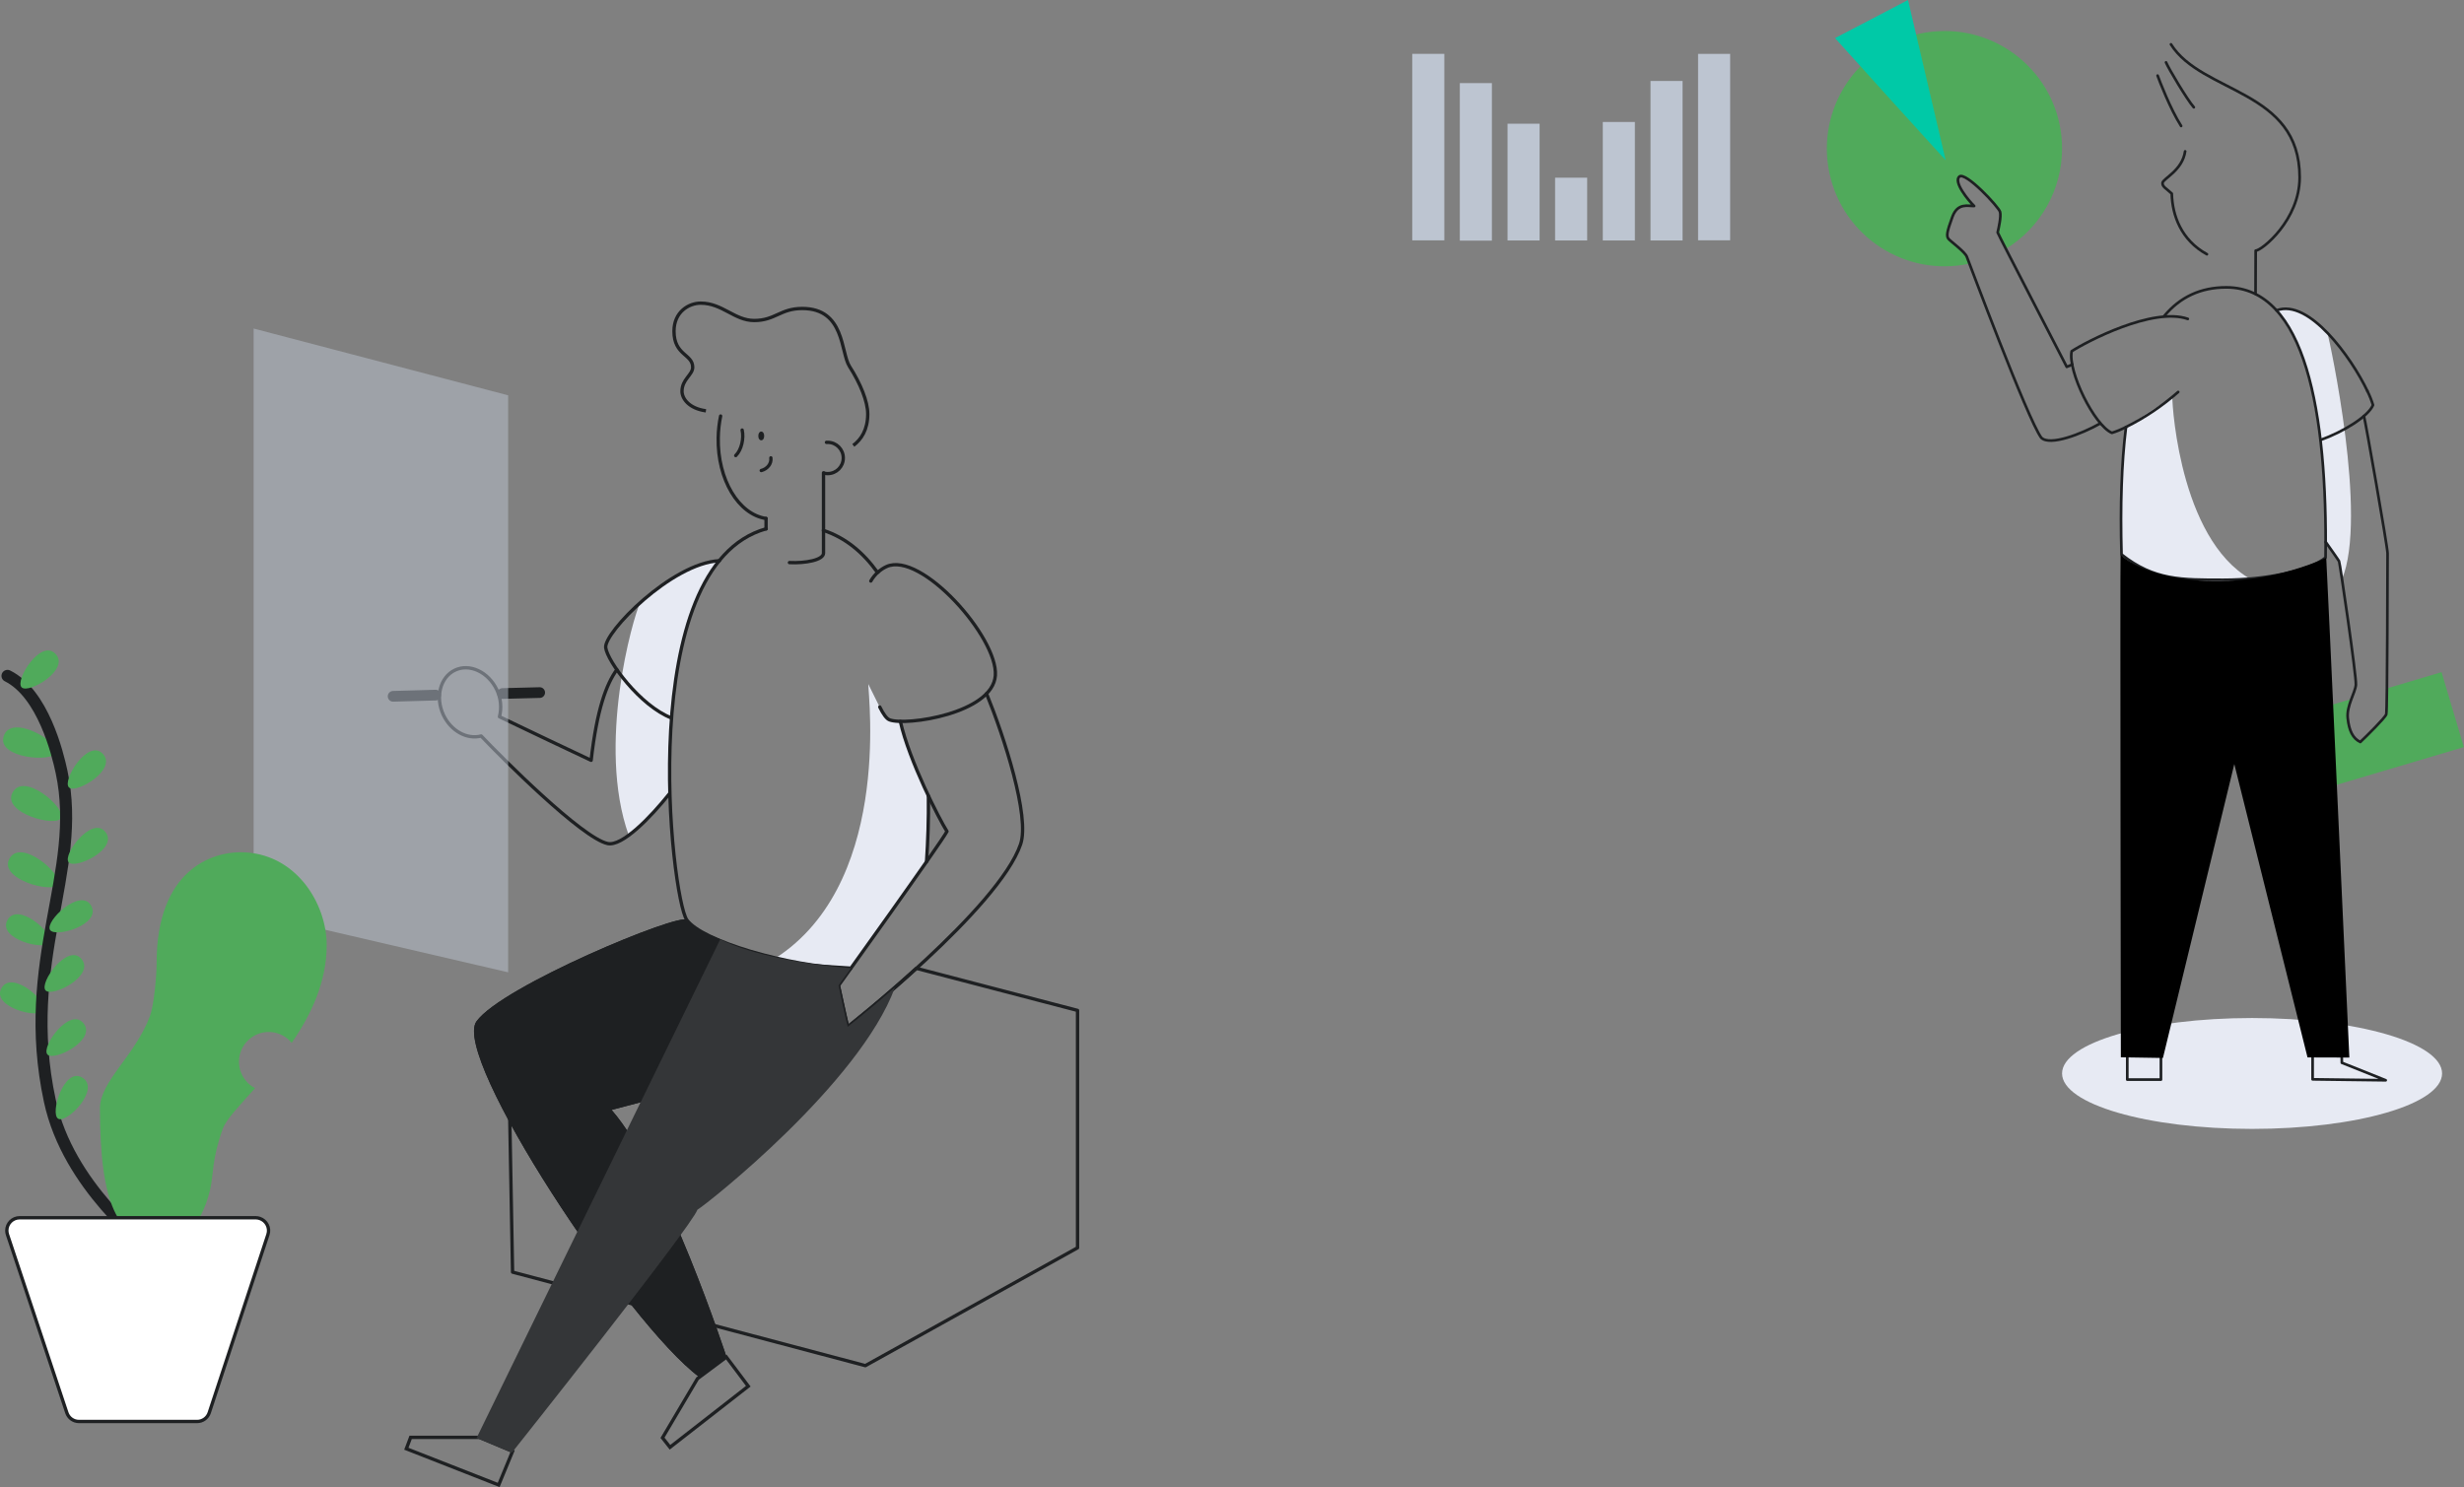 <?xml version="1.0" encoding="utf-8"?>
<!-- Generator: Adobe Illustrator 23.0.4, SVG Export Plug-In . SVG Version: 6.00 Build 0)  -->
<svg version="1.1" id="Layer_1" xmlns="http://www.w3.org/2000/svg" xmlns:xlink="http://www.w3.org/1999/xlink" x="0px" y="0px"
	 viewBox="0 0 1844 1113.1" style="enable-background:new 0 0 1844 1113.1;" xml:space="preserve">
<rect x="0" y="0" width="1844" height="1113.1" fill="#808080" stroke="none"/>
<style type="text/css">
	.st0{fill:#E7EAF3;}
	.st1{fill:#50AA5B;}
	.st2{fill:none;stroke:#1E2022;stroke-width:2;stroke-linecap:round;stroke-linejoin:round;}
	.st3{fill:#00C9A7;}
	.st4{fill:#BDC5D1;}
	.st5{fill:none;stroke:#1E2022;stroke-width:2.5;stroke-linejoin:round;}
	.st6{fill:none;stroke:#1E2022;stroke-width:8;stroke-linecap:round;stroke-miterlimit:10;}
	.st7{fill:#1E2022;}
	.st8{fill:none;stroke:#1E2022;stroke-width:2.5;stroke-linecap:round;stroke-linejoin:round;}
	.st9{fill:none;stroke:#1E2022;stroke-width:2.5;stroke-miterlimit:10;}
	.st10{fill:none;stroke:#1E2022;stroke-width:9;stroke-linecap:round;stroke-miterlimit:10;}
	.st11{opacity:0.1;fill:#FFFFFF;enable-background:new    ;}
	.st12{opacity:0.5;fill:#BDC5D1;enable-background:new    ;}
	.st13{fill:#FFFFFF;stroke:#1E2022;stroke-width:2.5;stroke-miterlimit:10;}
</style>
<g>
	<ellipse class="st0" cx="1685.4" cy="803.5" rx="142.2" ry="41.5"/>
	<path class="st0" d="M1724.9,234.7l-13.2-4.1l-7.3,1.2l12.5,21.4l8.5,19.4l4.1,17.4l7.2,38.2l3.1,50.7l0.7,25.7l10,15.5
		c0,0,1.3,7.4,2.2,13.4c19.4-46.5-9.1-177.6-10.9-184.4L1724.9,234.7z"/>
	<path class="st0" d="M1592.2,319.1l-3,11.8l-1.3,42.1l-0.7,41.3l2,5.8c0,0,47.1,29.7,100.2,16c-56.9-26-63.7-130-63.7-138.9
		L1592.2,319.1z"/>
	<path class="st1" d="M1729.6,532.1l16.6,56.1l97.7-29l-16.7-56.1l-41,12.2c-0.1,11.2-0.3,18.8-0.5,19.4
		c-0.8,2.5-14.7,16.3-19.4,20.7c-5.6-2.7-8.4-8.5-9.4-17.9c-0.5-4.8,1-9.8,2.7-14.2L1729.6,532.1z"/>
	<path class="st1" d="M1455.1,23.2c-6.2,0.1-12.3,0.7-18.2,1.9c-47.6,10.2-77.9,56.9-67.8,104.5c10.2,47.6,56.9,77.9,104.5,67.8
		l-1.2-3.7l-2.5-4l-9.4-8.4l-3.2-3.2l0.4-2.9l0.4-3.7l2-5.2l1.9-4.5l2.2-4.4l3-2.1l5.7-0.8h4.3l-3.8-4.4l-2.8-3.7l-2.1-3.1l-2.1-3.9
		l-1.1-3.5l0.4-3.2l2.6-1l6,3.6l5.6,5l7.2,6.9l7,7.1l3.1,4.8l0.1,4.9l-2.1,10.4l5.9,11.9c26.2-16,42.1-44.5,42.1-75.2
		C1543.2,62.5,1503.7,23.1,1455.1,23.2L1455.1,23.2z"/>
	<path class="st2" d="M1619.6,236.6c11.9-14.3,27.3-21.5,46.5-21.5c59.3,0,75.7,94,74.3,202.2c-11.6,9.8-44.9,16.7-76.3,16.7
		c-31.4,0-52,0.4-76.4-19c-1-36.5,0-68.2,3.3-94.9"/>
	<path class="st2" d="M1590.9,319.8c-3.3,1.6-6.8,3.1-10.4,4.2c-13.1-5.5-33.2-46.2-30.1-61.1c10.8-7,60.7-33.3,86.9-24.2"/>
	<path class="st2" d="M1630.1,293.4c-11.9,10.4-25,19.3-39.2,26.3"/>
	<path class="st2" d="M1771.7,292.7c1.7,3.4,3.1,6.9,4.2,10.5c-3.6,8.6-22.4,20.1-39.2,26.1"/>
	<path class="st2" d="M1703.8,232.3c24.1-9,55.9,35.2,67.9,60.4"/>
	<path class="st2" d="M1769.1,311.4c0.9,2.4,17.8,98.5,17.7,102.8s-0.1,118-1,120.5c-0.8,2.5-14.7,16.3-19.4,20.7
		c-5.6-2.7-8.4-8.4-9.4-17.8c-1-9.3,5.6-19,6.1-25c0.5-6.1-12-91.5-12.6-92.5c-0.5-1-8.7-12.6-10-14.4"/>
	<path class="st2" d="M1624.7,33.2c23.3,37,96.4,33.8,96.3,99.6c0,31.9-28.3,54.7-32.9,54.8c0.1,3-0.2,27.5-0.1,32.3"/>
	<path class="st2" d="M1641.8,80.3c-5.1-5.8-19-29.2-20.8-33.6"/>
	<path class="st2" d="M1632.3,94.3c-8.2-12.9-16.2-33.8-17.6-37.7"/>
	<path class="st2" d="M1635.3,113.3c-2.1,14.4-16.6,20.4-16.9,23.6c-0.3,2.9,2.9,4.2,6.9,8c0.4,16.3,7,34.8,26.3,45.4"/>
	<path class="st2" d="M1571.5,317.1c-13.7,7.7-37.5,17-43.9,10.5c-10.3-14-54.2-131.8-55.7-135.5s-11.7-11.1-13.6-13.2
		c-1.9-2.1-1.1-5.8,2.4-15.4c0.1-0.4,0.3-0.9,0.5-1.4c4-10.6,11.8-7.7,16.2-7.9c-4.1-3.9-15.7-18-11.1-22c4.6-4,29.5,22.7,30.5,26.4
		c0.9,3.7-1,11.8-1.8,15.4c1.1,3,50.4,97.9,51.7,100.6c1.4-0.5,2.8-1.1,4.1-1.8"/>
	<path class="st2" d="M1752.5,790.4l0.1,5.1l32.8,13.1l-54.7-0.7v-17.7"/>
	<path class="st2" d="M1617.2,808.1H1592v-18.8h25.2V808.1z"/>
	<path class="st3" d="M1414.6,74.3l-41.3-45.8l27.3-14.2L1427.9,0l14.1,60l14.1,60L1414.6,74.3z"/>
	<path class="st4" d="M1294.8,179.9h-24V40.3h24V179.9z"/>
	<path class="st4" d="M1259.2,180h-24V60.6h24V180z"/>
	<path class="st4" d="M1223.5,180h-24V91.3h24V180z"/>
	<path class="st4" d="M1187.8,180h-24v-47h24V180z"/>
	<path class="st4" d="M1152.2,180h-24V92.6h24V180z"/>
	<path class="st4" d="M1116.5,180.1h-24V62.2h24V180.1z"/>
	<path class="st4" d="M1080.9,179.9h-24V40.3h24V179.9z"/>
	<g id="Pants">
		<path d="M1726.9,791.5l-54.8-219.6l-53.4,220l-31.5-0.5c0,0-0.6-366.7-0.2-376.1c20,18.6,85.4,31.9,153.9,2.3
			c0.3,1.6,17.1,370,17.3,374C1754.5,791.6,1726.9,791.5,1726.9,791.5z"/>
	</g>
	<g id="Shadows">
		<path class="st0" d="M658.5,529.6l5.6,8.7l9.2,2.2l15.5,42.1l6,13.2v11.6l-1.1,37.2l-5.3,7.6l-42.9,60.4l-8.7,12.1l-9.3,1.1
			c0,0-20.2,0.1-51.7-5.8c92.2-54.1,74-198.7,74-208L658.5,529.6z"/>
		<path class="st0" d="M501.2,433.9l23-11.5l14.1-2.8l-4.5,5.7l-12.9,24l-6.4,15.5l-7.9,37.1l-4.2,35.5l-1.3,50.9l-0.1,6.3l-14.5,16
			c0,0-10.2,9.9-16,14.5c-24.1-67.5,3.2-162.7,8.5-173.8L501.2,433.9z"/>
	</g>
	<path class="st5" d="M380.3,771.7l3.3,180.5l264,70L806.4,934V756.3l-120.6-31.5c-27.5,25-51.5,43.8-51.5,43.8c-2-8-6.9-31-6.9-31
		s-6.9,4.7,3-9.2l5.3-3.8l-35.1-2.3l-28-6.7l-25.8-7l-12.1-5.4L380.3,771.7z"/>
	<line class="st6" x1="294.2" y1="521.2" x2="326" y2="520.3"/>
	<line class="st6" x1="376.1" y1="519.1" x2="403.9" y2="518.4"/>
	<path class="st7" d="M539,703.1l-37.1,116c0,0-33.8,8.9-44.2,11.7c41,46.8,86.2,185.5,86.2,185.5s-14.5,10.4-20.5,14.5
		C469.7,991,337.6,791,356.6,764.5s152.3-81.6,157.3-75.9C520.5,696.1,533.1,700.7,539,703.1z"/>
	<path class="st7" d="M539,703.1l-37.1,116c0,0-33.8,8.9-44.2,11.7c41,46.8,86.2,185.5,86.2,185.5s-14.5,10.4-20.5,14.5
		C469.7,991,337.6,791,356.6,764.5s152.3-81.6,157.3-75.9C520.5,696.1,533.1,700.7,539,703.1z"/>
	<path class="st8" d="M461.6,501.3c-7.7,10.6-14.9,29.6-19.2,67.8c-8.9-4.1-53.4-25.3-68.6-32.6c1.7-6.8,1-13.9-2-20.2
		c-6.3-13.3-20.3-19.9-31.3-14.7s-14.9,20.2-8.7,33.5c5.7,12.1,17.8,18.6,28.3,15.8c15.6,16.5,75.4,76.3,94.6,80.5
		c10.8,2.4,32-19.4,46.3-37.3"/>
	<path class="st8" d="M502.5,537.4c-23.4-9-47.9-42.4-49.2-52.6c-1.5-11.2,49.3-63.3,85.1-65.1"/>
	<path class="st8" d="M573.4,395.8c-99.6,27.7-71.1,276-59.4,292.8c11.3,15.7,74.6,34.7,122.4,36.5"/>
	<path class="st8" d="M693.4,645c1-15.2,1.6-31.9,1.4-49.2"/>
	<path class="st8" d="M656.7,428.5c-10.7-15-24-26.1-40.5-31.5"/>
	<path class="st8" d="M673.8,540c6.6,29.4,29.3,73.6,34.9,82.3c-4,8-81.2,115.4-81.2,115.4s4.9,23,6.9,31c0,0,113-88.8,129.4-136.8
		c7-20.7-12.3-80.3-25.5-112.7"/>
	<path class="st8" d="M616.3,353.9V414c0,5.2-13.6,7.7-25.5,7.1"/>
	<path class="st8" d="M573.3,395.9v-7.8"/>
	<path class="st8" d="M539.3,311.4c-1.1,5.3-1.7,10.7-1.8,16.2c-0.6,31.4,15.2,57.4,35.8,60.5"/>
	<path class="st8" d="M616.9,354.2c0.8,0.2,1.7,0.3,2.5,0.3c6.5,0,11.7-5.2,11.7-11.7s-5.2-11.7-11.7-11.7c-0.3,0-0.6,0-0.9,0"/>
	<path class="st9" d="M638.6,333.4c5.9-4.4,10.8-11.7,10.8-23.5c0-9.4-5.4-22.7-13.7-35.7c-6.6-10.4-3.4-43.3-35.3-43.3
		c-16.5,0-20.2,9-36,9c-14.7,0-23.8-13-40-13c-9,0-20,6.6-20,21c0,18.2,14,17,14,27c0,5.7-8,9-8,18c0,5.2,4.9,12.8,17.9,14.6"/>
	<path class="st8" d="M657.3,428.1c1.8-1.6,3.9-3,6.1-4c25.8-11.8,83.5,53.1,81.5,81.5c-2,28.4-66.9,38-79.2,33.2
		c-2.2-0.8-4.7-4.3-7.3-9.6"/>
	<path class="st8" d="M651.7,434.9c1.4-2.5,3.3-4.8,5.5-6.8"/>
	<polygon class="st9" points="373.2,1111.5 304.1,1084.4 307.3,1075.9 358.8,1075.9 383.6,1086.3 	"/>
	<polygon class="st9" points="560,1037.6 501.4,1083.3 495.8,1076.2 522,1031.9 543.6,1015.8 	"/>
	<path class="st1" d="M42,563.1c-2.3,7.9-44.3,4.5-39.3-11.9C8.1,533.6,44.5,555.3,42,563.1z"/>
	<path class="st1" d="M45.8,612.2c-3.7,7.3-44.3-3.6-36.5-18.8C17.7,577.1,49.5,604.9,45.8,612.2z"/>
	<path class="st1" d="M43.4,661.8c-3.7,7.3-44.3-3.6-36.5-18.8C15.3,626.7,47.1,654.5,43.4,661.8z"/>
	<path class="st1" d="M37.1,705.3C33.7,712-1.7,702.8,5.4,689C13,674.2,40.5,698.7,37.1,705.3z"/>
	<path class="st1" d="M32.6,756.3C29.2,763-6.2,753.8,0.9,740C8.6,725.2,36,749.7,32.6,756.3z"/>
	<path class="st10" d="M5.6,505.9c26.5,13.2,37.5,57.8,40.5,72c16.1,75.3-31.4,140.7-8.8,246.1c13.9,64.7,72.5,106.5,73.7,112.1"/>
	<path class="st1" d="M43.6,837.4c-6.5-3.7,4.3-38.7,17.8-30.9C75.9,814.9,50.1,841.1,43.6,837.4z"/>
	<path class="st1" d="M35.5,789.3c-5-5.6,16.4-35.4,26.7-23.7C73.2,778.1,40.4,794.8,35.5,789.3z"/>
	<path class="st1" d="M34.1,741.3c-5-5.6,16.4-35.4,26.7-23.7C71.8,730.1,39,746.9,34.1,741.3z"/>
	<path class="st1" d="M37.4,696c-3.8-6.5,22.7-31.7,30.7-18.3C76.6,692,41.2,702.3,37.4,696z"/>
	<path class="st1" d="M51.4,645.4c-4.8-5.7,17.3-34.8,27.3-22.9C89.4,635.3,56.1,651.1,51.4,645.4z"/>
	<path class="st1" d="M51.6,589.4c-5.3-5.3,14.1-36.4,25.1-25.4C88.6,575.7,56.9,594.6,51.6,589.4z"/>
	<path class="st1" d="M16.2,514.5c-5.3-5.2,14.1-36.3,25.1-25.3C53.2,500.9,21.5,519.7,16.2,514.5z"/>
	<path class="st7" d="M356.7,1076.3l26.4,11c0,0,134.5-169.2,138.8-181.8c7.4-4.4,121.3-94.4,147.8-166.3
		c-20.1,17.5-35.3,29.4-35.3,29.4c-2-8-6.9-31-6.9-31l9.3-12.9c-32.2-2.5-74.8-9.8-97.8-21.6L356.7,1076.3z"/>
	<path class="st11" d="M356.7,1076.3l26.4,11c0,0,134.5-169.2,138.8-181.8c7.4-4.4,121.3-94.4,147.8-166.3
		c-20.1,17.5-35.3,29.4-35.3,29.4c-2-8-6.9-31-6.9-31l9.3-12.9c-32.2-2.5-74.8-9.8-97.8-21.6L356.7,1076.3z"/>
	<polygon class="st12" points="189.8,245.9 380.3,295.9 380.3,727.8 189.8,683.5 	"/>
	<path class="st1" d="M74.8,829.5c0,71.1,12.9,98.6,45.3,101.4c14,1.2,30.4-11.6,37.2-40.6c2.6-11.5,1.1-22.2,9.4-45.3
		c2.4-6.9,12.3-17.2,24.2-30.5c-2.7-1.4-5.1-3.3-7-5.7c-7.8-9.5-6.4-23.5,3.1-31.3c9.5-7.8,23.5-6.4,31.3,3.1
		c14.4-20.8,26.2-45.5,26.2-73.2c0-31.3-23.3-69.5-64.6-69.5c-21.2,0-62.7,13.1-62.7,83c0,10.4-2.1,31.9-5,39.7
		C101,790.4,74.8,809.4,74.8,829.5z"/>
	<path class="st13" d="M50,1057.4L5.6,924.1c-0.3-1-0.5-2-0.5-3c0-5.3,4.3-9.6,9.6-9.6h176.7c1,0,2,0.2,3,0.5
		c5,1.7,7.8,7.1,6.1,12.1l-43.9,133.3c-1.3,4-5,6.6-9.1,6.6H59.1C55,1064,51.3,1061.4,50,1057.4z"/>
	<path class="st8" d="M550.6,341c4.4-4.3,6.2-13,4.8-19.1"/>
	<path class="st8" d="M569.7,352.2c4.4-1.1,7.8-5,7.2-9.5"/>
	<ellipse class="st7" cx="569.7" cy="326.3" rx="2.2" ry="3.3"/>
</g>
</svg>
